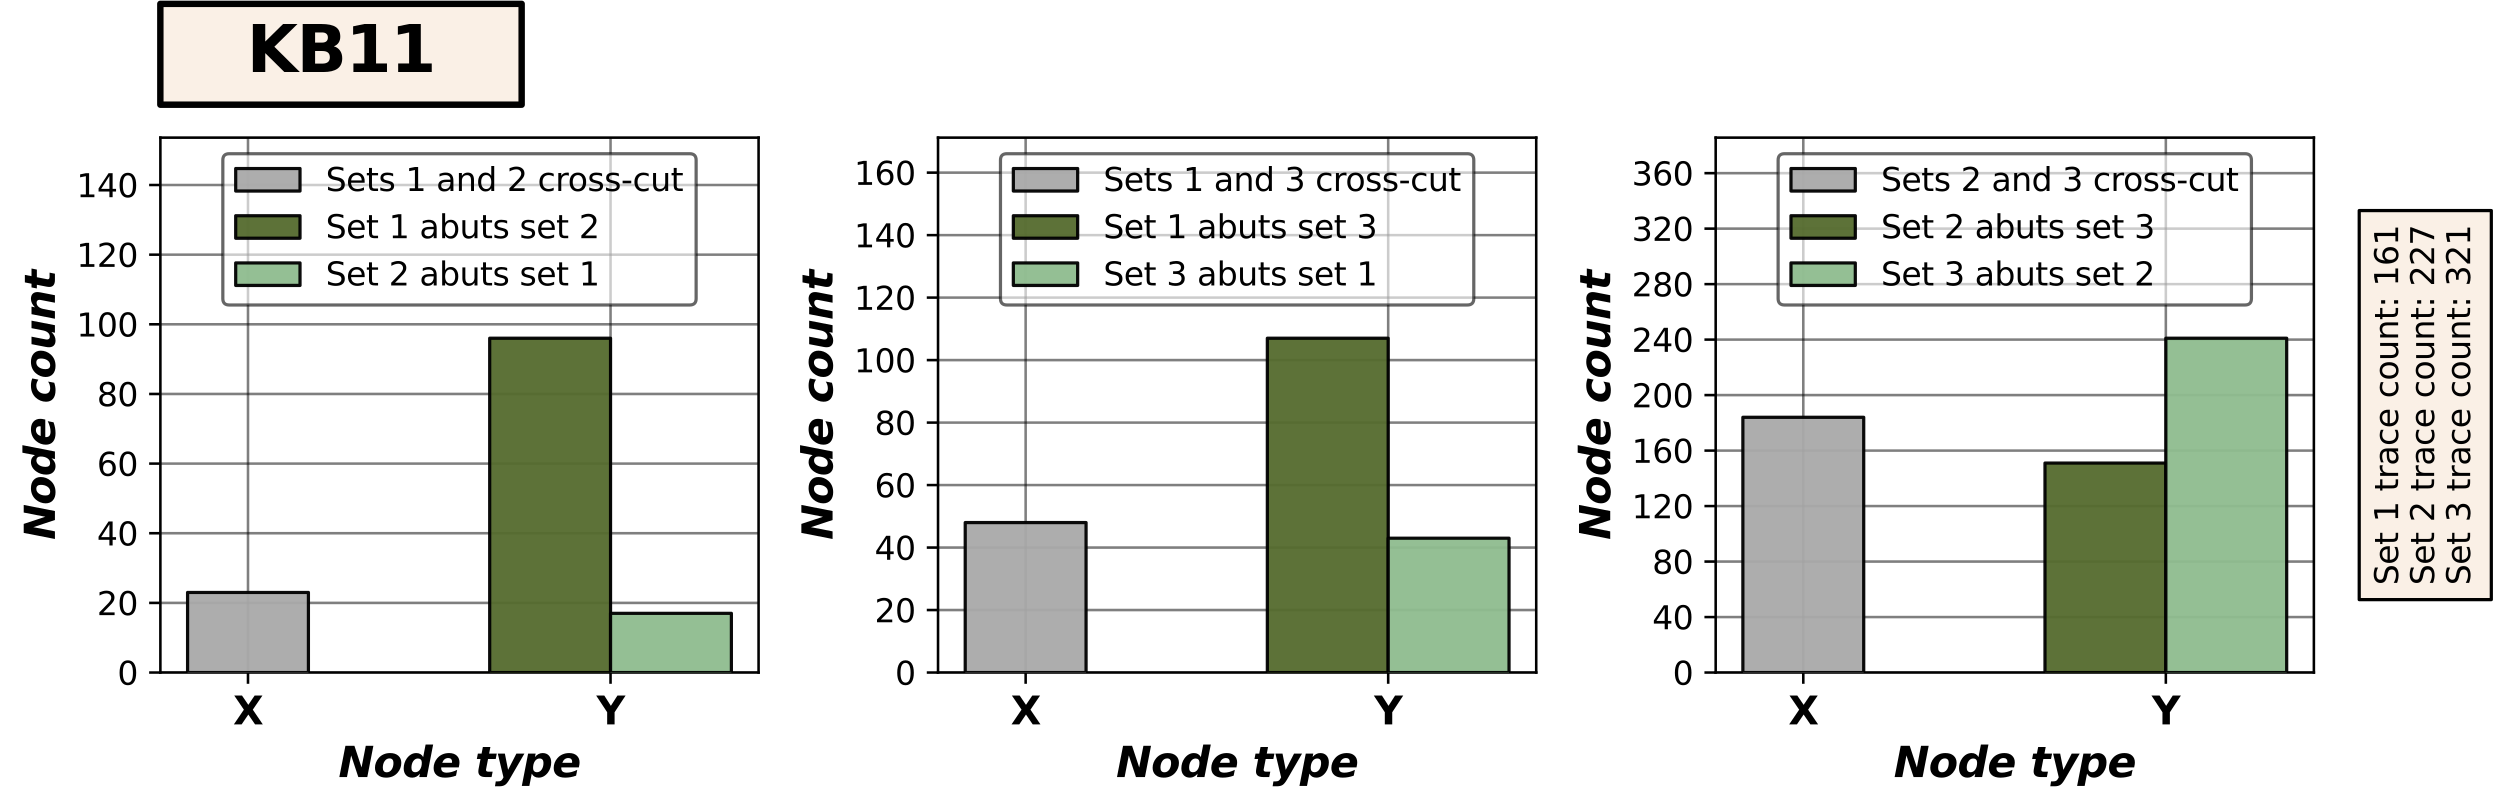 <?xml version="1.0" encoding="utf-8" standalone="no"?>
<!DOCTYPE svg PUBLIC "-//W3C//DTD SVG 1.1//EN"
  "http://www.w3.org/Graphics/SVG/1.1/DTD/svg11.dtd">
<svg xmlns:xlink="http://www.w3.org/1999/xlink" width="777.343pt" height="251.615pt" viewBox="0 0 777.343 251.615" xmlns="http://www.w3.org/2000/svg" version="1.1">
 <defs>
  <style type="text/css">*{stroke-linejoin: round; stroke-linecap: butt}</style>
 </defs>
 <g id="figure_1">
  <g id="patch_1">
   <path d="M 0 251.615 
L 777.343 251.615 
L 777.343 0 
L 0 0 
z
" style="fill: #ffffff"/>
  </g>
  <g id="axes_1">
   <g id="patch_2">
    <path d="M 49.869 209.118 
L 235.869 209.118 
L 235.869 42.798 
L 49.869 42.798 
z
" style="fill: #ffffff"/>
   </g>
   <g id="matplotlib.axis_1">
    <g id="xtick_1">
     <g id="line2d_1">
      <path d="M 77.111 209.118 
L 77.111 42.798 
" clip-path="url(#p59340e62b0)" style="fill: none; stroke: #000000; stroke-opacity: 0.5; stroke-width: 0.8; stroke-linecap: square"/>
     </g>
     <g id="line2d_2">
      <defs>
       <path id="m629484d246" d="M 0 0 
L 0 3.5 
" style="stroke: #000000; stroke-width: 0.8"/>
      </defs>
      <g>
       <use xlink:href="#m629484d246" x="77.111" y="209.118" style="stroke: #000000; stroke-width: 0.8"/>
      </g>
     </g>
     <g id="text_1">
      <!-- X -->
      <g transform="translate(72.486 225.236) scale(0.12 -0.12)">
       <defs>
        <path id="DejaVuSans-Bold-58" d="M 3188 2381 
L 4806 0 
L 3553 0 
L 2463 1594 
L 1381 0 
L 122 0 
L 1741 2381 
L 184 4666 
L 1441 4666 
L 2463 3163 
L 3481 4666 
L 4744 4666 
L 3188 2381 
z
" transform="scale(0.016)"/>
       </defs>
       <use xlink:href="#DejaVuSans-Bold-58"/>
      </g>
     </g>
    </g>
    <g id="xtick_2">
     <g id="line2d_3">
      <path d="M 189.839 209.118 
L 189.839 42.798 
" clip-path="url(#p59340e62b0)" style="fill: none; stroke: #000000; stroke-opacity: 0.5; stroke-width: 0.8; stroke-linecap: square"/>
     </g>
     <g id="line2d_4">
      <g>
       <use xlink:href="#m629484d246" x="189.839" y="209.118" style="stroke: #000000; stroke-width: 0.8"/>
      </g>
     </g>
     <g id="text_2">
      <!-- Y -->
      <g transform="translate(185.494 225.236) scale(0.12 -0.12)">
       <defs>
        <path id="DejaVuSans-Bold-59" d="M -63 4666 
L 1253 4666 
L 2316 3003 
L 3378 4666 
L 4697 4666 
L 2919 1966 
L 2919 0 
L 1716 0 
L 1716 1966 
L -63 4666 
z
" transform="scale(0.016)"/>
       </defs>
       <use xlink:href="#DejaVuSans-Bold-59"/>
      </g>
     </g>
    </g>
    <g id="text_3">
     <!-- Node type -->
     <g transform="translate(105.234 241.61) scale(0.13 -0.13)">
      <defs>
       <path id="DejaVuSans-BoldOblique-4e" d="M 1044 4666 
L 2388 4666 
L 3456 1434 
L 4084 4666 
L 5222 4666 
L 4313 0 
L 2969 0 
L 1900 3231 
L 1275 0 
L 134 0 
L 1044 4666 
z
" transform="scale(0.016)"/>
       <path id="DejaVuSans-BoldOblique-6f" d="M 2400 2784 
Q 1966 2784 1684 2390 
Q 1403 1997 1403 1388 
Q 1403 1056 1554 882 
Q 1706 709 1997 709 
Q 2431 709 2712 1104 
Q 2994 1500 2994 2113 
Q 2994 2441 2842 2612 
Q 2691 2784 2400 2784 
z
M 2491 3584 
Q 3272 3584 3719 3187 
Q 4166 2791 4166 2106 
Q 4166 1709 4025 1336 
Q 3884 963 3616 653 
Q 3297 284 2862 96 
Q 2428 -91 1894 -91 
Q 1122 -91 676 306 
Q 231 703 231 1388 
Q 231 1781 375 2157 
Q 519 2534 788 2847 
Q 1100 3209 1533 3396 
Q 1966 3584 2491 3584 
z
" transform="scale(0.016)"/>
       <path id="DejaVuSans-BoldOblique-64" d="M 1966 722 
Q 2397 722 2667 1119 
Q 2938 1516 2938 2156 
Q 2938 2447 2786 2609 
Q 2634 2772 2363 2772 
Q 1938 2772 1663 2380 
Q 1388 1988 1388 1375 
Q 1388 1056 1536 889 
Q 1684 722 1966 722 
z
M 3144 2988 
L 3506 4863 
L 4634 4863 
L 3688 0 
L 2559 0 
L 2663 506 
Q 2406 200 2125 54 
Q 1844 -91 1509 -91 
Q 919 -91 575 284 
Q 231 659 231 1306 
Q 231 1709 351 2090 
Q 472 2472 697 2784 
Q 981 3178 1339 3381 
Q 1697 3584 2106 3584 
Q 2466 3584 2717 3439 
Q 2969 3294 3144 2988 
z
" transform="scale(0.016)"/>
       <path id="DejaVuSans-BoldOblique-65" d="M 4025 1619 
L 3988 1441 
L 1369 1441 
Q 1369 1422 1366 1386 
Q 1363 1350 1363 1331 
Q 1363 991 1567 822 
Q 1772 653 2181 653 
Q 2534 653 2926 759 
Q 3319 866 3750 1075 
L 3578 206 
Q 3169 56 2764 -17 
Q 2359 -91 1941 -91 
Q 1122 -91 676 287 
Q 231 666 231 1356 
Q 231 1756 373 2132 
Q 516 2509 788 2822 
Q 1109 3197 1557 3390 
Q 2006 3584 2553 3584 
Q 3263 3584 3680 3206 
Q 4097 2828 4097 2188 
Q 4097 2063 4080 1923 
Q 4063 1784 4025 1619 
z
M 2969 2131 
Q 2978 2172 2983 2214 
Q 2988 2256 2988 2297 
Q 2988 2547 2838 2694 
Q 2688 2841 2431 2841 
Q 2103 2841 1873 2661 
Q 1644 2481 1522 2131 
L 2969 2131 
z
" transform="scale(0.016)"/>
       <path id="DejaVuSans-BoldOblique-20" transform="scale(0.016)"/>
       <path id="DejaVuSans-BoldOblique-74" d="M 2303 4494 
L 2113 3500 
L 3256 3500 
L 3097 2700 
L 1953 2700 
L 1666 1219 
Q 1653 1169 1648 1134 
Q 1644 1100 1644 1069 
Q 1644 925 1739 862 
Q 1834 800 2059 800 
L 2638 800 
L 2478 0 
L 1538 0 
Q 1031 0 765 212 
Q 500 425 500 825 
Q 500 913 509 1013 
Q 519 1113 538 1216 
L 825 2700 
L 275 2700 
L 428 3500 
L 984 3500 
L 1178 4494 
L 2303 4494 
z
" transform="scale(0.016)"/>
       <path id="DejaVuSans-BoldOblique-79" d="M 422 3500 
L 1478 3500 
L 1959 1075 
L 3200 3500 
L 4397 3500 
L 2181 -331 
Q 1809 -978 1493 -1179 
Q 1178 -1381 678 -1381 
L 0 -1381 
L 116 -647 
L 469 -647 
Q 744 -647 895 -555 
Q 1047 -463 1166 -231 
L 1269 -44 
L 422 3500 
z
" transform="scale(0.016)"/>
       <path id="DejaVuSans-BoldOblique-70" d="M 1422 506 
L 1063 -1331 
L -63 -1331 
L 878 3500 
L 2003 3500 
L 1900 2988 
Q 2156 3294 2437 3439 
Q 2719 3584 3053 3584 
Q 3644 3584 3987 3209 
Q 4331 2834 4331 2188 
Q 4331 1784 4211 1403 
Q 4091 1022 3866 709 
Q 3581 316 3223 112 
Q 2866 -91 2456 -91 
Q 2097 -91 1845 54 
Q 1594 200 1422 506 
z
M 2597 2772 
Q 2166 2772 1892 2373 
Q 1619 1975 1619 1338 
Q 1619 1050 1773 886 
Q 1928 722 2203 722 
Q 2625 722 2900 1114 
Q 3175 1506 3175 2119 
Q 3175 2438 3026 2605 
Q 2878 2772 2597 2772 
z
" transform="scale(0.016)"/>
      </defs>
      <use xlink:href="#DejaVuSans-BoldOblique-4e"/>
      <use xlink:href="#DejaVuSans-BoldOblique-6f" x="83.691"/>
      <use xlink:href="#DejaVuSans-BoldOblique-64" x="152.393"/>
      <use xlink:href="#DejaVuSans-BoldOblique-65" x="223.975"/>
      <use xlink:href="#DejaVuSans-BoldOblique-20" x="291.797"/>
      <use xlink:href="#DejaVuSans-BoldOblique-74" x="326.611"/>
      <use xlink:href="#DejaVuSans-BoldOblique-79" x="374.414"/>
      <use xlink:href="#DejaVuSans-BoldOblique-70" x="439.6"/>
      <use xlink:href="#DejaVuSans-BoldOblique-65" x="511.182"/>
     </g>
    </g>
   </g>
   <g id="matplotlib.axis_2">
    <g id="ytick_1">
     <g id="line2d_5">
      <path d="M 49.869 209.118 
L 235.869 209.118 
" clip-path="url(#p59340e62b0)" style="fill: none; stroke: #000000; stroke-opacity: 0.5; stroke-width: 0.8; stroke-linecap: square"/>
     </g>
     <g id="line2d_6">
      <defs>
       <path id="m26f9a85e00" d="M 0 0 
L -3.5 0 
" style="stroke: #000000; stroke-width: 0.8"/>
      </defs>
      <g>
       <use xlink:href="#m26f9a85e00" x="49.869" y="209.118" style="stroke: #000000; stroke-width: 0.8"/>
      </g>
     </g>
     <g id="text_4">
      <!-- 0 -->
      <g transform="translate(36.507 212.917) scale(0.1 -0.1)">
       <defs>
        <path id="DejaVuSans-30" d="M 2034 4250 
Q 1547 4250 1301 3770 
Q 1056 3291 1056 2328 
Q 1056 1369 1301 889 
Q 1547 409 2034 409 
Q 2525 409 2770 889 
Q 3016 1369 3016 2328 
Q 3016 3291 2770 3770 
Q 2525 4250 2034 4250 
z
M 2034 4750 
Q 2819 4750 3233 4129 
Q 3647 3509 3647 2328 
Q 3647 1150 3233 529 
Q 2819 -91 2034 -91 
Q 1250 -91 836 529 
Q 422 1150 422 2328 
Q 422 3509 836 4129 
Q 1250 4750 2034 4750 
z
" transform="scale(0.016)"/>
       </defs>
       <use xlink:href="#DejaVuSans-30"/>
      </g>
     </g>
    </g>
    <g id="ytick_2">
     <g id="line2d_7">
      <path d="M 49.869 187.462 
L 235.869 187.462 
" clip-path="url(#p59340e62b0)" style="fill: none; stroke: #000000; stroke-opacity: 0.5; stroke-width: 0.8; stroke-linecap: square"/>
     </g>
     <g id="line2d_8">
      <g>
       <use xlink:href="#m26f9a85e00" x="49.869" y="187.462" style="stroke: #000000; stroke-width: 0.8"/>
      </g>
     </g>
     <g id="text_5">
      <!-- 20 -->
      <g transform="translate(30.144 191.261) scale(0.1 -0.1)">
       <defs>
        <path id="DejaVuSans-32" d="M 1228 531 
L 3431 531 
L 3431 0 
L 469 0 
L 469 531 
Q 828 903 1448 1529 
Q 2069 2156 2228 2338 
Q 2531 2678 2651 2914 
Q 2772 3150 2772 3378 
Q 2772 3750 2511 3984 
Q 2250 4219 1831 4219 
Q 1534 4219 1204 4116 
Q 875 4013 500 3803 
L 500 4441 
Q 881 4594 1212 4672 
Q 1544 4750 1819 4750 
Q 2544 4750 2975 4387 
Q 3406 4025 3406 3419 
Q 3406 3131 3298 2873 
Q 3191 2616 2906 2266 
Q 2828 2175 2409 1742 
Q 1991 1309 1228 531 
z
" transform="scale(0.016)"/>
       </defs>
       <use xlink:href="#DejaVuSans-32"/>
       <use xlink:href="#DejaVuSans-30" x="63.623"/>
      </g>
     </g>
    </g>
    <g id="ytick_3">
     <g id="line2d_9">
      <path d="M 49.869 165.806 
L 235.869 165.806 
" clip-path="url(#p59340e62b0)" style="fill: none; stroke: #000000; stroke-opacity: 0.5; stroke-width: 0.8; stroke-linecap: square"/>
     </g>
     <g id="line2d_10">
      <g>
       <use xlink:href="#m26f9a85e00" x="49.869" y="165.806" style="stroke: #000000; stroke-width: 0.8"/>
      </g>
     </g>
     <g id="text_6">
      <!-- 40 -->
      <g transform="translate(30.144 169.605) scale(0.1 -0.1)">
       <defs>
        <path id="DejaVuSans-34" d="M 2419 4116 
L 825 1625 
L 2419 1625 
L 2419 4116 
z
M 2253 4666 
L 3047 4666 
L 3047 1625 
L 3713 1625 
L 3713 1100 
L 3047 1100 
L 3047 0 
L 2419 0 
L 2419 1100 
L 313 1100 
L 313 1709 
L 2253 4666 
z
" transform="scale(0.016)"/>
       </defs>
       <use xlink:href="#DejaVuSans-34"/>
       <use xlink:href="#DejaVuSans-30" x="63.623"/>
      </g>
     </g>
    </g>
    <g id="ytick_4">
     <g id="line2d_11">
      <path d="M 49.869 144.149 
L 235.869 144.149 
" clip-path="url(#p59340e62b0)" style="fill: none; stroke: #000000; stroke-opacity: 0.5; stroke-width: 0.8; stroke-linecap: square"/>
     </g>
     <g id="line2d_12">
      <g>
       <use xlink:href="#m26f9a85e00" x="49.869" y="144.149" style="stroke: #000000; stroke-width: 0.8"/>
      </g>
     </g>
     <g id="text_7">
      <!-- 60 -->
      <g transform="translate(30.144 147.949) scale(0.1 -0.1)">
       <defs>
        <path id="DejaVuSans-36" d="M 2113 2584 
Q 1688 2584 1439 2293 
Q 1191 2003 1191 1497 
Q 1191 994 1439 701 
Q 1688 409 2113 409 
Q 2538 409 2786 701 
Q 3034 994 3034 1497 
Q 3034 2003 2786 2293 
Q 2538 2584 2113 2584 
z
M 3366 4563 
L 3366 3988 
Q 3128 4100 2886 4159 
Q 2644 4219 2406 4219 
Q 1781 4219 1451 3797 
Q 1122 3375 1075 2522 
Q 1259 2794 1537 2939 
Q 1816 3084 2150 3084 
Q 2853 3084 3261 2657 
Q 3669 2231 3669 1497 
Q 3669 778 3244 343 
Q 2819 -91 2113 -91 
Q 1303 -91 875 529 
Q 447 1150 447 2328 
Q 447 3434 972 4092 
Q 1497 4750 2381 4750 
Q 2619 4750 2861 4703 
Q 3103 4656 3366 4563 
z
" transform="scale(0.016)"/>
       </defs>
       <use xlink:href="#DejaVuSans-36"/>
       <use xlink:href="#DejaVuSans-30" x="63.623"/>
      </g>
     </g>
    </g>
    <g id="ytick_5">
     <g id="line2d_13">
      <path d="M 49.869 122.493 
L 235.869 122.493 
" clip-path="url(#p59340e62b0)" style="fill: none; stroke: #000000; stroke-opacity: 0.5; stroke-width: 0.8; stroke-linecap: square"/>
     </g>
     <g id="line2d_14">
      <g>
       <use xlink:href="#m26f9a85e00" x="49.869" y="122.493" style="stroke: #000000; stroke-width: 0.8"/>
      </g>
     </g>
     <g id="text_8">
      <!-- 80 -->
      <g transform="translate(30.144 126.292) scale(0.1 -0.1)">
       <defs>
        <path id="DejaVuSans-38" d="M 2034 2216 
Q 1584 2216 1326 1975 
Q 1069 1734 1069 1313 
Q 1069 891 1326 650 
Q 1584 409 2034 409 
Q 2484 409 2743 651 
Q 3003 894 3003 1313 
Q 3003 1734 2745 1975 
Q 2488 2216 2034 2216 
z
M 1403 2484 
Q 997 2584 770 2862 
Q 544 3141 544 3541 
Q 544 4100 942 4425 
Q 1341 4750 2034 4750 
Q 2731 4750 3128 4425 
Q 3525 4100 3525 3541 
Q 3525 3141 3298 2862 
Q 3072 2584 2669 2484 
Q 3125 2378 3379 2068 
Q 3634 1759 3634 1313 
Q 3634 634 3220 271 
Q 2806 -91 2034 -91 
Q 1263 -91 848 271 
Q 434 634 434 1313 
Q 434 1759 690 2068 
Q 947 2378 1403 2484 
z
M 1172 3481 
Q 1172 3119 1398 2916 
Q 1625 2713 2034 2713 
Q 2441 2713 2670 2916 
Q 2900 3119 2900 3481 
Q 2900 3844 2670 4047 
Q 2441 4250 2034 4250 
Q 1625 4250 1398 4047 
Q 1172 3844 1172 3481 
z
" transform="scale(0.016)"/>
       </defs>
       <use xlink:href="#DejaVuSans-38"/>
       <use xlink:href="#DejaVuSans-30" x="63.623"/>
      </g>
     </g>
    </g>
    <g id="ytick_6">
     <g id="line2d_15">
      <path d="M 49.869 100.837 
L 235.869 100.837 
" clip-path="url(#p59340e62b0)" style="fill: none; stroke: #000000; stroke-opacity: 0.5; stroke-width: 0.8; stroke-linecap: square"/>
     </g>
     <g id="line2d_16">
      <g>
       <use xlink:href="#m26f9a85e00" x="49.869" y="100.837" style="stroke: #000000; stroke-width: 0.8"/>
      </g>
     </g>
     <g id="text_9">
      <!-- 100 -->
      <g transform="translate(23.782 104.636) scale(0.1 -0.1)">
       <defs>
        <path id="DejaVuSans-31" d="M 794 531 
L 1825 531 
L 1825 4091 
L 703 3866 
L 703 4441 
L 1819 4666 
L 2450 4666 
L 2450 531 
L 3481 531 
L 3481 0 
L 794 0 
L 794 531 
z
" transform="scale(0.016)"/>
       </defs>
       <use xlink:href="#DejaVuSans-31"/>
       <use xlink:href="#DejaVuSans-30" x="63.623"/>
       <use xlink:href="#DejaVuSans-30" x="127.246"/>
      </g>
     </g>
    </g>
    <g id="ytick_7">
     <g id="line2d_17">
      <path d="M 49.869 79.181 
L 235.869 79.181 
" clip-path="url(#p59340e62b0)" style="fill: none; stroke: #000000; stroke-opacity: 0.5; stroke-width: 0.8; stroke-linecap: square"/>
     </g>
     <g id="line2d_18">
      <g>
       <use xlink:href="#m26f9a85e00" x="49.869" y="79.181" style="stroke: #000000; stroke-width: 0.8"/>
      </g>
     </g>
     <g id="text_10">
      <!-- 120 -->
      <g transform="translate(23.782 82.98) scale(0.1 -0.1)">
       <use xlink:href="#DejaVuSans-31"/>
       <use xlink:href="#DejaVuSans-32" x="63.623"/>
       <use xlink:href="#DejaVuSans-30" x="127.246"/>
      </g>
     </g>
    </g>
    <g id="ytick_8">
     <g id="line2d_19">
      <path d="M 49.869 57.524 
L 235.869 57.524 
" clip-path="url(#p59340e62b0)" style="fill: none; stroke: #000000; stroke-opacity: 0.5; stroke-width: 0.8; stroke-linecap: square"/>
     </g>
     <g id="line2d_20">
      <g>
       <use xlink:href="#m26f9a85e00" x="49.869" y="57.524" style="stroke: #000000; stroke-width: 0.8"/>
      </g>
     </g>
     <g id="text_11">
      <!-- 140 -->
      <g transform="translate(23.782 61.324) scale(0.1 -0.1)">
       <use xlink:href="#DejaVuSans-31"/>
       <use xlink:href="#DejaVuSans-34" x="63.623"/>
       <use xlink:href="#DejaVuSans-30" x="127.246"/>
      </g>
     </g>
    </g>
    <g id="text_12">
     <!-- Node count -->
     <g transform="translate(17.078 167.868) rotate(-90) scale(0.13 -0.13)">
      <defs>
       <path id="DejaVuSans-BoldOblique-63" d="M 3719 3391 
L 3541 2478 
Q 3316 2628 3097 2706 
Q 2878 2784 2669 2784 
Q 2122 2784 1775 2417 
Q 1428 2050 1428 1478 
Q 1428 1113 1643 911 
Q 1859 709 2253 709 
Q 2516 709 2769 787 
Q 3022 866 3250 1019 
L 3078 103 
Q 2800 6 2519 -42 
Q 2238 -91 1953 -91 
Q 1128 -91 683 279 
Q 238 650 238 1331 
Q 238 1759 402 2162 
Q 566 2566 872 2888 
Q 1213 3241 1653 3412 
Q 2094 3584 2669 3584 
Q 2934 3584 3196 3536 
Q 3459 3488 3719 3391 
z
" transform="scale(0.016)"/>
       <path id="DejaVuSans-BoldOblique-75" d="M 434 1363 
L 844 3500 
L 1966 3500 
L 1613 1678 
Q 1575 1500 1556 1375 
Q 1538 1250 1538 1178 
Q 1538 981 1647 872 
Q 1756 763 1959 763 
Q 2306 763 2556 1031 
Q 2806 1300 2900 1778 
L 3238 3500 
L 4359 3500 
L 3681 0 
L 2553 0 
L 2656 513 
Q 2369 209 2053 59 
Q 1738 -91 1388 -91 
Q 909 -91 646 162 
Q 384 416 384 878 
Q 384 988 396 1109 
Q 409 1231 434 1363 
z
" transform="scale(0.016)"/>
       <path id="DejaVuSans-BoldOblique-6e" d="M 4128 2131 
L 3713 0 
L 2591 0 
L 2944 1825 
Q 2981 2003 3001 2126 
Q 3022 2250 3022 2322 
Q 3022 2522 2911 2631 
Q 2800 2741 2597 2741 
Q 2250 2741 2001 2470 
Q 1753 2200 1656 1722 
L 1319 0 
L 197 0 
L 878 3500 
L 2003 3500 
L 1900 2988 
Q 2209 3291 2521 3437 
Q 2834 3584 3175 3584 
Q 3659 3584 3921 3331 
Q 4184 3078 4184 2619 
Q 4184 2519 4170 2397 
Q 4156 2275 4128 2131 
z
" transform="scale(0.016)"/>
      </defs>
      <use xlink:href="#DejaVuSans-BoldOblique-4e"/>
      <use xlink:href="#DejaVuSans-BoldOblique-6f" x="83.691"/>
      <use xlink:href="#DejaVuSans-BoldOblique-64" x="152.393"/>
      <use xlink:href="#DejaVuSans-BoldOblique-65" x="223.975"/>
      <use xlink:href="#DejaVuSans-BoldOblique-20" x="291.797"/>
      <use xlink:href="#DejaVuSans-BoldOblique-63" x="326.611"/>
      <use xlink:href="#DejaVuSans-BoldOblique-6f" x="385.889"/>
      <use xlink:href="#DejaVuSans-BoldOblique-75" x="454.59"/>
      <use xlink:href="#DejaVuSans-BoldOblique-6e" x="525.781"/>
      <use xlink:href="#DejaVuSans-BoldOblique-74" x="596.973"/>
     </g>
    </g>
   </g>
   <g id="patch_3">
    <path d="M 49.869 209.118 
L 49.869 42.798 
" style="fill: none; stroke: #000000; stroke-width: 0.8; stroke-linejoin: miter; stroke-linecap: square"/>
   </g>
   <g id="patch_4">
    <path d="M 235.869 209.118 
L 235.869 42.798 
" style="fill: none; stroke: #000000; stroke-width: 0.8; stroke-linejoin: miter; stroke-linecap: square"/>
   </g>
   <g id="patch_5">
    <path d="M 49.869 209.118 
L 235.869 209.118 
" style="fill: none; stroke: #000000; stroke-width: 0.8; stroke-linejoin: miter; stroke-linecap: square"/>
   </g>
   <g id="patch_6">
    <path d="M 49.869 42.798 
L 235.869 42.798 
" style="fill: none; stroke: #000000; stroke-width: 0.8; stroke-linejoin: miter; stroke-linecap: square"/>
   </g>
   <g id="legend_1">
    <g id="patch_7">
     <path d="M 71.285 94.832 
L 214.453 94.832 
Q 216.453 94.832 216.453 92.832 
L 216.453 49.798 
Q 216.453 47.798 214.453 47.798 
L 71.285 47.798 
Q 69.285 47.798 69.285 49.798 
L 69.285 92.832 
Q 69.285 94.832 71.285 94.832 
z
" style="fill: #ffffff; opacity: 0.6; stroke: #000000; stroke-linejoin: miter"/>
    </g>
    <g id="patch_8">
     <path d="M 73.285 59.397 
L 93.285 59.397 
L 93.285 52.397 
L 73.285 52.397 
z
" style="fill: #a9a9a9; opacity: 0.95; stroke: #000000; stroke-linejoin: miter"/>
    </g>
    <g id="text_13">
     <!-- Sets 1 and 2 cross-cut -->
     <g transform="translate(101.285 59.397) scale(0.1 -0.1)">
      <defs>
       <path id="DejaVuSans-53" d="M 3425 4513 
L 3425 3897 
Q 3066 4069 2747 4153 
Q 2428 4238 2131 4238 
Q 1616 4238 1336 4038 
Q 1056 3838 1056 3469 
Q 1056 3159 1242 3001 
Q 1428 2844 1947 2747 
L 2328 2669 
Q 3034 2534 3370 2195 
Q 3706 1856 3706 1288 
Q 3706 609 3251 259 
Q 2797 -91 1919 -91 
Q 1588 -91 1214 -16 
Q 841 59 441 206 
L 441 856 
Q 825 641 1194 531 
Q 1563 422 1919 422 
Q 2459 422 2753 634 
Q 3047 847 3047 1241 
Q 3047 1584 2836 1778 
Q 2625 1972 2144 2069 
L 1759 2144 
Q 1053 2284 737 2584 
Q 422 2884 422 3419 
Q 422 4038 858 4394 
Q 1294 4750 2059 4750 
Q 2388 4750 2728 4690 
Q 3069 4631 3425 4513 
z
" transform="scale(0.016)"/>
       <path id="DejaVuSans-65" d="M 3597 1894 
L 3597 1613 
L 953 1613 
Q 991 1019 1311 708 
Q 1631 397 2203 397 
Q 2534 397 2845 478 
Q 3156 559 3463 722 
L 3463 178 
Q 3153 47 2828 -22 
Q 2503 -91 2169 -91 
Q 1331 -91 842 396 
Q 353 884 353 1716 
Q 353 2575 817 3079 
Q 1281 3584 2069 3584 
Q 2775 3584 3186 3129 
Q 3597 2675 3597 1894 
z
M 3022 2063 
Q 3016 2534 2758 2815 
Q 2500 3097 2075 3097 
Q 1594 3097 1305 2825 
Q 1016 2553 972 2059 
L 3022 2063 
z
" transform="scale(0.016)"/>
       <path id="DejaVuSans-74" d="M 1172 4494 
L 1172 3500 
L 2356 3500 
L 2356 3053 
L 1172 3053 
L 1172 1153 
Q 1172 725 1289 603 
Q 1406 481 1766 481 
L 2356 481 
L 2356 0 
L 1766 0 
Q 1100 0 847 248 
Q 594 497 594 1153 
L 594 3053 
L 172 3053 
L 172 3500 
L 594 3500 
L 594 4494 
L 1172 4494 
z
" transform="scale(0.016)"/>
       <path id="DejaVuSans-73" d="M 2834 3397 
L 2834 2853 
Q 2591 2978 2328 3040 
Q 2066 3103 1784 3103 
Q 1356 3103 1142 2972 
Q 928 2841 928 2578 
Q 928 2378 1081 2264 
Q 1234 2150 1697 2047 
L 1894 2003 
Q 2506 1872 2764 1633 
Q 3022 1394 3022 966 
Q 3022 478 2636 193 
Q 2250 -91 1575 -91 
Q 1294 -91 989 -36 
Q 684 19 347 128 
L 347 722 
Q 666 556 975 473 
Q 1284 391 1588 391 
Q 1994 391 2212 530 
Q 2431 669 2431 922 
Q 2431 1156 2273 1281 
Q 2116 1406 1581 1522 
L 1381 1569 
Q 847 1681 609 1914 
Q 372 2147 372 2553 
Q 372 3047 722 3315 
Q 1072 3584 1716 3584 
Q 2034 3584 2315 3537 
Q 2597 3491 2834 3397 
z
" transform="scale(0.016)"/>
       <path id="DejaVuSans-20" transform="scale(0.016)"/>
       <path id="DejaVuSans-61" d="M 2194 1759 
Q 1497 1759 1228 1600 
Q 959 1441 959 1056 
Q 959 750 1161 570 
Q 1363 391 1709 391 
Q 2188 391 2477 730 
Q 2766 1069 2766 1631 
L 2766 1759 
L 2194 1759 
z
M 3341 1997 
L 3341 0 
L 2766 0 
L 2766 531 
Q 2569 213 2275 61 
Q 1981 -91 1556 -91 
Q 1019 -91 701 211 
Q 384 513 384 1019 
Q 384 1609 779 1909 
Q 1175 2209 1959 2209 
L 2766 2209 
L 2766 2266 
Q 2766 2663 2505 2880 
Q 2244 3097 1772 3097 
Q 1472 3097 1187 3025 
Q 903 2953 641 2809 
L 641 3341 
Q 956 3463 1253 3523 
Q 1550 3584 1831 3584 
Q 2591 3584 2966 3190 
Q 3341 2797 3341 1997 
z
" transform="scale(0.016)"/>
       <path id="DejaVuSans-6e" d="M 3513 2113 
L 3513 0 
L 2938 0 
L 2938 2094 
Q 2938 2591 2744 2837 
Q 2550 3084 2163 3084 
Q 1697 3084 1428 2787 
Q 1159 2491 1159 1978 
L 1159 0 
L 581 0 
L 581 3500 
L 1159 3500 
L 1159 2956 
Q 1366 3272 1645 3428 
Q 1925 3584 2291 3584 
Q 2894 3584 3203 3211 
Q 3513 2838 3513 2113 
z
" transform="scale(0.016)"/>
       <path id="DejaVuSans-64" d="M 2906 2969 
L 2906 4863 
L 3481 4863 
L 3481 0 
L 2906 0 
L 2906 525 
Q 2725 213 2448 61 
Q 2172 -91 1784 -91 
Q 1150 -91 751 415 
Q 353 922 353 1747 
Q 353 2572 751 3078 
Q 1150 3584 1784 3584 
Q 2172 3584 2448 3432 
Q 2725 3281 2906 2969 
z
M 947 1747 
Q 947 1113 1208 752 
Q 1469 391 1925 391 
Q 2381 391 2643 752 
Q 2906 1113 2906 1747 
Q 2906 2381 2643 2742 
Q 2381 3103 1925 3103 
Q 1469 3103 1208 2742 
Q 947 2381 947 1747 
z
" transform="scale(0.016)"/>
       <path id="DejaVuSans-63" d="M 3122 3366 
L 3122 2828 
Q 2878 2963 2633 3030 
Q 2388 3097 2138 3097 
Q 1578 3097 1268 2742 
Q 959 2388 959 1747 
Q 959 1106 1268 751 
Q 1578 397 2138 397 
Q 2388 397 2633 464 
Q 2878 531 3122 666 
L 3122 134 
Q 2881 22 2623 -34 
Q 2366 -91 2075 -91 
Q 1284 -91 818 406 
Q 353 903 353 1747 
Q 353 2603 823 3093 
Q 1294 3584 2113 3584 
Q 2378 3584 2631 3529 
Q 2884 3475 3122 3366 
z
" transform="scale(0.016)"/>
       <path id="DejaVuSans-72" d="M 2631 2963 
Q 2534 3019 2420 3045 
Q 2306 3072 2169 3072 
Q 1681 3072 1420 2755 
Q 1159 2438 1159 1844 
L 1159 0 
L 581 0 
L 581 3500 
L 1159 3500 
L 1159 2956 
Q 1341 3275 1631 3429 
Q 1922 3584 2338 3584 
Q 2397 3584 2469 3576 
Q 2541 3569 2628 3553 
L 2631 2963 
z
" transform="scale(0.016)"/>
       <path id="DejaVuSans-6f" d="M 1959 3097 
Q 1497 3097 1228 2736 
Q 959 2375 959 1747 
Q 959 1119 1226 758 
Q 1494 397 1959 397 
Q 2419 397 2687 759 
Q 2956 1122 2956 1747 
Q 2956 2369 2687 2733 
Q 2419 3097 1959 3097 
z
M 1959 3584 
Q 2709 3584 3137 3096 
Q 3566 2609 3566 1747 
Q 3566 888 3137 398 
Q 2709 -91 1959 -91 
Q 1206 -91 779 398 
Q 353 888 353 1747 
Q 353 2609 779 3096 
Q 1206 3584 1959 3584 
z
" transform="scale(0.016)"/>
       <path id="DejaVuSans-2d" d="M 313 2009 
L 1997 2009 
L 1997 1497 
L 313 1497 
L 313 2009 
z
" transform="scale(0.016)"/>
       <path id="DejaVuSans-75" d="M 544 1381 
L 544 3500 
L 1119 3500 
L 1119 1403 
Q 1119 906 1312 657 
Q 1506 409 1894 409 
Q 2359 409 2629 706 
Q 2900 1003 2900 1516 
L 2900 3500 
L 3475 3500 
L 3475 0 
L 2900 0 
L 2900 538 
Q 2691 219 2414 64 
Q 2138 -91 1772 -91 
Q 1169 -91 856 284 
Q 544 659 544 1381 
z
M 1991 3584 
L 1991 3584 
z
" transform="scale(0.016)"/>
      </defs>
      <use xlink:href="#DejaVuSans-53"/>
      <use xlink:href="#DejaVuSans-65" x="63.477"/>
      <use xlink:href="#DejaVuSans-74" x="125"/>
      <use xlink:href="#DejaVuSans-73" x="164.209"/>
      <use xlink:href="#DejaVuSans-20" x="216.309"/>
      <use xlink:href="#DejaVuSans-31" x="248.096"/>
      <use xlink:href="#DejaVuSans-20" x="311.719"/>
      <use xlink:href="#DejaVuSans-61" x="343.506"/>
      <use xlink:href="#DejaVuSans-6e" x="404.785"/>
      <use xlink:href="#DejaVuSans-64" x="468.164"/>
      <use xlink:href="#DejaVuSans-20" x="531.641"/>
      <use xlink:href="#DejaVuSans-32" x="563.428"/>
      <use xlink:href="#DejaVuSans-20" x="627.051"/>
      <use xlink:href="#DejaVuSans-63" x="658.838"/>
      <use xlink:href="#DejaVuSans-72" x="713.818"/>
      <use xlink:href="#DejaVuSans-6f" x="752.682"/>
      <use xlink:href="#DejaVuSans-73" x="813.863"/>
      <use xlink:href="#DejaVuSans-73" x="865.963"/>
      <use xlink:href="#DejaVuSans-2d" x="918.062"/>
      <use xlink:href="#DejaVuSans-63" x="954.146"/>
      <use xlink:href="#DejaVuSans-75" x="1009.127"/>
      <use xlink:href="#DejaVuSans-74" x="1072.506"/>
     </g>
    </g>
    <g id="patch_9">
     <path d="M 73.285 74.075 
L 93.285 74.075 
L 93.285 67.075 
L 73.285 67.075 
z
" style="fill: #556b2f; opacity: 0.95; stroke: #000000; stroke-linejoin: miter"/>
    </g>
    <g id="text_14">
     <!-- Set 1 abuts set 2 -->
     <g transform="translate(101.285 74.075) scale(0.1 -0.1)">
      <defs>
       <path id="DejaVuSans-62" d="M 3116 1747 
Q 3116 2381 2855 2742 
Q 2594 3103 2138 3103 
Q 1681 3103 1420 2742 
Q 1159 2381 1159 1747 
Q 1159 1113 1420 752 
Q 1681 391 2138 391 
Q 2594 391 2855 752 
Q 3116 1113 3116 1747 
z
M 1159 2969 
Q 1341 3281 1617 3432 
Q 1894 3584 2278 3584 
Q 2916 3584 3314 3078 
Q 3713 2572 3713 1747 
Q 3713 922 3314 415 
Q 2916 -91 2278 -91 
Q 1894 -91 1617 61 
Q 1341 213 1159 525 
L 1159 0 
L 581 0 
L 581 4863 
L 1159 4863 
L 1159 2969 
z
" transform="scale(0.016)"/>
      </defs>
      <use xlink:href="#DejaVuSans-53"/>
      <use xlink:href="#DejaVuSans-65" x="63.477"/>
      <use xlink:href="#DejaVuSans-74" x="125"/>
      <use xlink:href="#DejaVuSans-20" x="164.209"/>
      <use xlink:href="#DejaVuSans-31" x="195.996"/>
      <use xlink:href="#DejaVuSans-20" x="259.619"/>
      <use xlink:href="#DejaVuSans-61" x="291.406"/>
      <use xlink:href="#DejaVuSans-62" x="352.686"/>
      <use xlink:href="#DejaVuSans-75" x="416.162"/>
      <use xlink:href="#DejaVuSans-74" x="479.541"/>
      <use xlink:href="#DejaVuSans-73" x="518.75"/>
      <use xlink:href="#DejaVuSans-20" x="570.85"/>
      <use xlink:href="#DejaVuSans-73" x="602.637"/>
      <use xlink:href="#DejaVuSans-65" x="654.736"/>
      <use xlink:href="#DejaVuSans-74" x="716.26"/>
      <use xlink:href="#DejaVuSans-20" x="755.469"/>
      <use xlink:href="#DejaVuSans-32" x="787.256"/>
     </g>
    </g>
    <g id="patch_10">
     <path d="M 73.285 88.753 
L 93.285 88.753 
L 93.285 81.753 
L 73.285 81.753 
z
" style="fill: #8fbc8f; opacity: 0.95; stroke: #000000; stroke-linejoin: miter"/>
    </g>
    <g id="text_15">
     <!-- Set 2 abuts set 1 -->
     <g transform="translate(101.285 88.753) scale(0.1 -0.1)">
      <use xlink:href="#DejaVuSans-53"/>
      <use xlink:href="#DejaVuSans-65" x="63.477"/>
      <use xlink:href="#DejaVuSans-74" x="125"/>
      <use xlink:href="#DejaVuSans-20" x="164.209"/>
      <use xlink:href="#DejaVuSans-32" x="195.996"/>
      <use xlink:href="#DejaVuSans-20" x="259.619"/>
      <use xlink:href="#DejaVuSans-61" x="291.406"/>
      <use xlink:href="#DejaVuSans-62" x="352.686"/>
      <use xlink:href="#DejaVuSans-75" x="416.162"/>
      <use xlink:href="#DejaVuSans-74" x="479.541"/>
      <use xlink:href="#DejaVuSans-73" x="518.75"/>
      <use xlink:href="#DejaVuSans-20" x="570.85"/>
      <use xlink:href="#DejaVuSans-73" x="602.637"/>
      <use xlink:href="#DejaVuSans-65" x="654.736"/>
      <use xlink:href="#DejaVuSans-74" x="716.26"/>
      <use xlink:href="#DejaVuSans-20" x="755.469"/>
      <use xlink:href="#DejaVuSans-31" x="787.256"/>
     </g>
    </g>
   </g>
   <g id="patch_11">
    <path d="M 58.324 209.118 
L 95.899 209.118 
L 95.899 184.213 
L 58.324 184.213 
z
" clip-path="url(#p59340e62b0)" style="fill: #a9a9a9; opacity: 0.95; stroke: #000000; stroke-linejoin: miter"/>
   </g>
   <g id="patch_12">
    <path d="M 152.263 209.118 
L 189.839 209.118 
L 189.839 105.168 
L 152.263 105.168 
z
" clip-path="url(#p59340e62b0)" style="fill: #556b2f; opacity: 0.95; stroke: #000000; stroke-linejoin: miter"/>
   </g>
   <g id="patch_13">
    <path d="M 189.839 209.118 
L 227.415 209.118 
L 227.415 190.71 
L 189.839 190.71 
z
" clip-path="url(#p59340e62b0)" style="fill: #8fbc8f; opacity: 0.95; stroke: #000000; stroke-linejoin: miter"/>
   </g>
  </g>
  <g id="axes_2">
   <g id="patch_14">
    <path d="M 291.669 209.118 
L 477.669 209.118 
L 477.669 42.798 
L 291.669 42.798 
z
" style="fill: #ffffff"/>
   </g>
   <g id="matplotlib.axis_3">
    <g id="xtick_3">
     <g id="line2d_21">
      <path d="M 318.911 209.118 
L 318.911 42.798 
" clip-path="url(#p93da21d6ce)" style="fill: none; stroke: #000000; stroke-opacity: 0.5; stroke-width: 0.8; stroke-linecap: square"/>
     </g>
     <g id="line2d_22">
      <g>
       <use xlink:href="#m629484d246" x="318.911" y="209.118" style="stroke: #000000; stroke-width: 0.8"/>
      </g>
     </g>
     <g id="text_16">
      <!-- X -->
      <g transform="translate(314.286 225.236) scale(0.12 -0.12)">
       <use xlink:href="#DejaVuSans-Bold-58"/>
      </g>
     </g>
    </g>
    <g id="xtick_4">
     <g id="line2d_23">
      <path d="M 431.639 209.118 
L 431.639 42.798 
" clip-path="url(#p93da21d6ce)" style="fill: none; stroke: #000000; stroke-opacity: 0.5; stroke-width: 0.8; stroke-linecap: square"/>
     </g>
     <g id="line2d_24">
      <g>
       <use xlink:href="#m629484d246" x="431.639" y="209.118" style="stroke: #000000; stroke-width: 0.8"/>
      </g>
     </g>
     <g id="text_17">
      <!-- Y -->
      <g transform="translate(427.294 225.236) scale(0.12 -0.12)">
       <use xlink:href="#DejaVuSans-Bold-59"/>
      </g>
     </g>
    </g>
    <g id="text_18">
     <!-- Node type -->
     <g transform="translate(347.034 241.61) scale(0.13 -0.13)">
      <use xlink:href="#DejaVuSans-BoldOblique-4e"/>
      <use xlink:href="#DejaVuSans-BoldOblique-6f" x="83.691"/>
      <use xlink:href="#DejaVuSans-BoldOblique-64" x="152.393"/>
      <use xlink:href="#DejaVuSans-BoldOblique-65" x="223.975"/>
      <use xlink:href="#DejaVuSans-BoldOblique-20" x="291.797"/>
      <use xlink:href="#DejaVuSans-BoldOblique-74" x="326.611"/>
      <use xlink:href="#DejaVuSans-BoldOblique-79" x="374.414"/>
      <use xlink:href="#DejaVuSans-BoldOblique-70" x="439.6"/>
      <use xlink:href="#DejaVuSans-BoldOblique-65" x="511.182"/>
     </g>
    </g>
   </g>
   <g id="matplotlib.axis_4">
    <g id="ytick_9">
     <g id="line2d_25">
      <path d="M 291.669 209.118 
L 477.669 209.118 
" clip-path="url(#p93da21d6ce)" style="fill: none; stroke: #000000; stroke-opacity: 0.5; stroke-width: 0.8; stroke-linecap: square"/>
     </g>
     <g id="line2d_26">
      <g>
       <use xlink:href="#m26f9a85e00" x="291.669" y="209.118" style="stroke: #000000; stroke-width: 0.8"/>
      </g>
     </g>
     <g id="text_19">
      <!-- 0 -->
      <g transform="translate(278.307 212.917) scale(0.1 -0.1)">
       <use xlink:href="#DejaVuSans-30"/>
      </g>
     </g>
    </g>
    <g id="ytick_10">
     <g id="line2d_27">
      <path d="M 291.669 189.688 
L 477.669 189.688 
" clip-path="url(#p93da21d6ce)" style="fill: none; stroke: #000000; stroke-opacity: 0.5; stroke-width: 0.8; stroke-linecap: square"/>
     </g>
     <g id="line2d_28">
      <g>
       <use xlink:href="#m26f9a85e00" x="291.669" y="189.688" style="stroke: #000000; stroke-width: 0.8"/>
      </g>
     </g>
     <g id="text_20">
      <!-- 20 -->
      <g transform="translate(271.944 193.487) scale(0.1 -0.1)">
       <use xlink:href="#DejaVuSans-32"/>
       <use xlink:href="#DejaVuSans-30" x="63.623"/>
      </g>
     </g>
    </g>
    <g id="ytick_11">
     <g id="line2d_29">
      <path d="M 291.669 170.258 
L 477.669 170.258 
" clip-path="url(#p93da21d6ce)" style="fill: none; stroke: #000000; stroke-opacity: 0.5; stroke-width: 0.8; stroke-linecap: square"/>
     </g>
     <g id="line2d_30">
      <g>
       <use xlink:href="#m26f9a85e00" x="291.669" y="170.258" style="stroke: #000000; stroke-width: 0.8"/>
      </g>
     </g>
     <g id="text_21">
      <!-- 40 -->
      <g transform="translate(271.944 174.058) scale(0.1 -0.1)">
       <use xlink:href="#DejaVuSans-34"/>
       <use xlink:href="#DejaVuSans-30" x="63.623"/>
      </g>
     </g>
    </g>
    <g id="ytick_12">
     <g id="line2d_31">
      <path d="M 291.669 150.828 
L 477.669 150.828 
" clip-path="url(#p93da21d6ce)" style="fill: none; stroke: #000000; stroke-opacity: 0.5; stroke-width: 0.8; stroke-linecap: square"/>
     </g>
     <g id="line2d_32">
      <g>
       <use xlink:href="#m26f9a85e00" x="291.669" y="150.828" style="stroke: #000000; stroke-width: 0.8"/>
      </g>
     </g>
     <g id="text_22">
      <!-- 60 -->
      <g transform="translate(271.944 154.628) scale(0.1 -0.1)">
       <use xlink:href="#DejaVuSans-36"/>
       <use xlink:href="#DejaVuSans-30" x="63.623"/>
      </g>
     </g>
    </g>
    <g id="ytick_13">
     <g id="line2d_33">
      <path d="M 291.669 131.398 
L 477.669 131.398 
" clip-path="url(#p93da21d6ce)" style="fill: none; stroke: #000000; stroke-opacity: 0.5; stroke-width: 0.8; stroke-linecap: square"/>
     </g>
     <g id="line2d_34">
      <g>
       <use xlink:href="#m26f9a85e00" x="291.669" y="131.398" style="stroke: #000000; stroke-width: 0.8"/>
      </g>
     </g>
     <g id="text_23">
      <!-- 80 -->
      <g transform="translate(271.944 135.198) scale(0.1 -0.1)">
       <use xlink:href="#DejaVuSans-38"/>
       <use xlink:href="#DejaVuSans-30" x="63.623"/>
      </g>
     </g>
    </g>
    <g id="ytick_14">
     <g id="line2d_35">
      <path d="M 291.669 111.969 
L 477.669 111.969 
" clip-path="url(#p93da21d6ce)" style="fill: none; stroke: #000000; stroke-opacity: 0.5; stroke-width: 0.8; stroke-linecap: square"/>
     </g>
     <g id="line2d_36">
      <g>
       <use xlink:href="#m26f9a85e00" x="291.669" y="111.969" style="stroke: #000000; stroke-width: 0.8"/>
      </g>
     </g>
     <g id="text_24">
      <!-- 100 -->
      <g transform="translate(265.582 115.768) scale(0.1 -0.1)">
       <use xlink:href="#DejaVuSans-31"/>
       <use xlink:href="#DejaVuSans-30" x="63.623"/>
       <use xlink:href="#DejaVuSans-30" x="127.246"/>
      </g>
     </g>
    </g>
    <g id="ytick_15">
     <g id="line2d_37">
      <path d="M 291.669 92.539 
L 477.669 92.539 
" clip-path="url(#p93da21d6ce)" style="fill: none; stroke: #000000; stroke-opacity: 0.5; stroke-width: 0.8; stroke-linecap: square"/>
     </g>
     <g id="line2d_38">
      <g>
       <use xlink:href="#m26f9a85e00" x="291.669" y="92.539" style="stroke: #000000; stroke-width: 0.8"/>
      </g>
     </g>
     <g id="text_25">
      <!-- 120 -->
      <g transform="translate(265.582 96.338) scale(0.1 -0.1)">
       <use xlink:href="#DejaVuSans-31"/>
       <use xlink:href="#DejaVuSans-32" x="63.623"/>
       <use xlink:href="#DejaVuSans-30" x="127.246"/>
      </g>
     </g>
    </g>
    <g id="ytick_16">
     <g id="line2d_39">
      <path d="M 291.669 73.109 
L 477.669 73.109 
" clip-path="url(#p93da21d6ce)" style="fill: none; stroke: #000000; stroke-opacity: 0.5; stroke-width: 0.8; stroke-linecap: square"/>
     </g>
     <g id="line2d_40">
      <g>
       <use xlink:href="#m26f9a85e00" x="291.669" y="73.109" style="stroke: #000000; stroke-width: 0.8"/>
      </g>
     </g>
     <g id="text_26">
      <!-- 140 -->
      <g transform="translate(265.582 76.908) scale(0.1 -0.1)">
       <use xlink:href="#DejaVuSans-31"/>
       <use xlink:href="#DejaVuSans-34" x="63.623"/>
       <use xlink:href="#DejaVuSans-30" x="127.246"/>
      </g>
     </g>
    </g>
    <g id="ytick_17">
     <g id="line2d_41">
      <path d="M 291.669 53.679 
L 477.669 53.679 
" clip-path="url(#p93da21d6ce)" style="fill: none; stroke: #000000; stroke-opacity: 0.5; stroke-width: 0.8; stroke-linecap: square"/>
     </g>
     <g id="line2d_42">
      <g>
       <use xlink:href="#m26f9a85e00" x="291.669" y="53.679" style="stroke: #000000; stroke-width: 0.8"/>
      </g>
     </g>
     <g id="text_27">
      <!-- 160 -->
      <g transform="translate(265.582 57.478) scale(0.1 -0.1)">
       <use xlink:href="#DejaVuSans-31"/>
       <use xlink:href="#DejaVuSans-36" x="63.623"/>
       <use xlink:href="#DejaVuSans-30" x="127.246"/>
      </g>
     </g>
    </g>
    <g id="text_28">
     <!-- Node count -->
     <g transform="translate(258.878 167.868) rotate(-90) scale(0.13 -0.13)">
      <use xlink:href="#DejaVuSans-BoldOblique-4e"/>
      <use xlink:href="#DejaVuSans-BoldOblique-6f" x="83.691"/>
      <use xlink:href="#DejaVuSans-BoldOblique-64" x="152.393"/>
      <use xlink:href="#DejaVuSans-BoldOblique-65" x="223.975"/>
      <use xlink:href="#DejaVuSans-BoldOblique-20" x="291.797"/>
      <use xlink:href="#DejaVuSans-BoldOblique-63" x="326.611"/>
      <use xlink:href="#DejaVuSans-BoldOblique-6f" x="385.889"/>
      <use xlink:href="#DejaVuSans-BoldOblique-75" x="454.59"/>
      <use xlink:href="#DejaVuSans-BoldOblique-6e" x="525.781"/>
      <use xlink:href="#DejaVuSans-BoldOblique-74" x="596.973"/>
     </g>
    </g>
   </g>
   <g id="patch_15">
    <path d="M 291.669 209.118 
L 291.669 42.798 
" style="fill: none; stroke: #000000; stroke-width: 0.8; stroke-linejoin: miter; stroke-linecap: square"/>
   </g>
   <g id="patch_16">
    <path d="M 477.669 209.118 
L 477.669 42.798 
" style="fill: none; stroke: #000000; stroke-width: 0.8; stroke-linejoin: miter; stroke-linecap: square"/>
   </g>
   <g id="patch_17">
    <path d="M 291.669 209.118 
L 477.669 209.118 
" style="fill: none; stroke: #000000; stroke-width: 0.8; stroke-linejoin: miter; stroke-linecap: square"/>
   </g>
   <g id="patch_18">
    <path d="M 291.669 42.798 
L 477.669 42.798 
" style="fill: none; stroke: #000000; stroke-width: 0.8; stroke-linejoin: miter; stroke-linecap: square"/>
   </g>
   <g id="legend_2">
    <g id="patch_19">
     <path d="M 313.085 94.832 
L 456.253 94.832 
Q 458.253 94.832 458.253 92.832 
L 458.253 49.798 
Q 458.253 47.798 456.253 47.798 
L 313.085 47.798 
Q 311.085 47.798 311.085 49.798 
L 311.085 92.832 
Q 311.085 94.832 313.085 94.832 
z
" style="fill: #ffffff; opacity: 0.6; stroke: #000000; stroke-linejoin: miter"/>
    </g>
    <g id="patch_20">
     <path d="M 315.085 59.397 
L 335.085 59.397 
L 335.085 52.397 
L 315.085 52.397 
z
" style="fill: #a9a9a9; opacity: 0.95; stroke: #000000; stroke-linejoin: miter"/>
    </g>
    <g id="text_29">
     <!-- Sets 1 and 3 cross-cut -->
     <g transform="translate(343.085 59.397) scale(0.1 -0.1)">
      <defs>
       <path id="DejaVuSans-33" d="M 2597 2516 
Q 3050 2419 3304 2112 
Q 3559 1806 3559 1356 
Q 3559 666 3084 287 
Q 2609 -91 1734 -91 
Q 1441 -91 1130 -33 
Q 819 25 488 141 
L 488 750 
Q 750 597 1062 519 
Q 1375 441 1716 441 
Q 2309 441 2620 675 
Q 2931 909 2931 1356 
Q 2931 1769 2642 2001 
Q 2353 2234 1838 2234 
L 1294 2234 
L 1294 2753 
L 1863 2753 
Q 2328 2753 2575 2939 
Q 2822 3125 2822 3475 
Q 2822 3834 2567 4026 
Q 2313 4219 1838 4219 
Q 1578 4219 1281 4162 
Q 984 4106 628 3988 
L 628 4550 
Q 988 4650 1302 4700 
Q 1616 4750 1894 4750 
Q 2613 4750 3031 4423 
Q 3450 4097 3450 3541 
Q 3450 3153 3228 2886 
Q 3006 2619 2597 2516 
z
" transform="scale(0.016)"/>
      </defs>
      <use xlink:href="#DejaVuSans-53"/>
      <use xlink:href="#DejaVuSans-65" x="63.477"/>
      <use xlink:href="#DejaVuSans-74" x="125"/>
      <use xlink:href="#DejaVuSans-73" x="164.209"/>
      <use xlink:href="#DejaVuSans-20" x="216.309"/>
      <use xlink:href="#DejaVuSans-31" x="248.096"/>
      <use xlink:href="#DejaVuSans-20" x="311.719"/>
      <use xlink:href="#DejaVuSans-61" x="343.506"/>
      <use xlink:href="#DejaVuSans-6e" x="404.785"/>
      <use xlink:href="#DejaVuSans-64" x="468.164"/>
      <use xlink:href="#DejaVuSans-20" x="531.641"/>
      <use xlink:href="#DejaVuSans-33" x="563.428"/>
      <use xlink:href="#DejaVuSans-20" x="627.051"/>
      <use xlink:href="#DejaVuSans-63" x="658.838"/>
      <use xlink:href="#DejaVuSans-72" x="713.818"/>
      <use xlink:href="#DejaVuSans-6f" x="752.682"/>
      <use xlink:href="#DejaVuSans-73" x="813.863"/>
      <use xlink:href="#DejaVuSans-73" x="865.963"/>
      <use xlink:href="#DejaVuSans-2d" x="918.062"/>
      <use xlink:href="#DejaVuSans-63" x="954.146"/>
      <use xlink:href="#DejaVuSans-75" x="1009.127"/>
      <use xlink:href="#DejaVuSans-74" x="1072.506"/>
     </g>
    </g>
    <g id="patch_21">
     <path d="M 315.085 74.075 
L 335.085 74.075 
L 335.085 67.075 
L 315.085 67.075 
z
" style="fill: #556b2f; opacity: 0.95; stroke: #000000; stroke-linejoin: miter"/>
    </g>
    <g id="text_30">
     <!-- Set 1 abuts set 3 -->
     <g transform="translate(343.085 74.075) scale(0.1 -0.1)">
      <use xlink:href="#DejaVuSans-53"/>
      <use xlink:href="#DejaVuSans-65" x="63.477"/>
      <use xlink:href="#DejaVuSans-74" x="125"/>
      <use xlink:href="#DejaVuSans-20" x="164.209"/>
      <use xlink:href="#DejaVuSans-31" x="195.996"/>
      <use xlink:href="#DejaVuSans-20" x="259.619"/>
      <use xlink:href="#DejaVuSans-61" x="291.406"/>
      <use xlink:href="#DejaVuSans-62" x="352.686"/>
      <use xlink:href="#DejaVuSans-75" x="416.162"/>
      <use xlink:href="#DejaVuSans-74" x="479.541"/>
      <use xlink:href="#DejaVuSans-73" x="518.75"/>
      <use xlink:href="#DejaVuSans-20" x="570.85"/>
      <use xlink:href="#DejaVuSans-73" x="602.637"/>
      <use xlink:href="#DejaVuSans-65" x="654.736"/>
      <use xlink:href="#DejaVuSans-74" x="716.26"/>
      <use xlink:href="#DejaVuSans-20" x="755.469"/>
      <use xlink:href="#DejaVuSans-33" x="787.256"/>
     </g>
    </g>
    <g id="patch_22">
     <path d="M 315.085 88.753 
L 335.085 88.753 
L 335.085 81.753 
L 315.085 81.753 
z
" style="fill: #8fbc8f; opacity: 0.95; stroke: #000000; stroke-linejoin: miter"/>
    </g>
    <g id="text_31">
     <!-- Set 3 abuts set 1 -->
     <g transform="translate(343.085 88.753) scale(0.1 -0.1)">
      <use xlink:href="#DejaVuSans-53"/>
      <use xlink:href="#DejaVuSans-65" x="63.477"/>
      <use xlink:href="#DejaVuSans-74" x="125"/>
      <use xlink:href="#DejaVuSans-20" x="164.209"/>
      <use xlink:href="#DejaVuSans-33" x="195.996"/>
      <use xlink:href="#DejaVuSans-20" x="259.619"/>
      <use xlink:href="#DejaVuSans-61" x="291.406"/>
      <use xlink:href="#DejaVuSans-62" x="352.686"/>
      <use xlink:href="#DejaVuSans-75" x="416.162"/>
      <use xlink:href="#DejaVuSans-74" x="479.541"/>
      <use xlink:href="#DejaVuSans-73" x="518.75"/>
      <use xlink:href="#DejaVuSans-20" x="570.85"/>
      <use xlink:href="#DejaVuSans-73" x="602.637"/>
      <use xlink:href="#DejaVuSans-65" x="654.736"/>
      <use xlink:href="#DejaVuSans-74" x="716.26"/>
      <use xlink:href="#DejaVuSans-20" x="755.469"/>
      <use xlink:href="#DejaVuSans-31" x="787.256"/>
     </g>
    </g>
   </g>
   <g id="patch_23">
    <path d="M 300.124 209.118 
L 337.699 209.118 
L 337.699 162.486 
L 300.124 162.486 
z
" clip-path="url(#p93da21d6ce)" style="fill: #a9a9a9; opacity: 0.95; stroke: #000000; stroke-linejoin: miter"/>
   </g>
   <g id="patch_24">
    <path d="M 394.063 209.118 
L 431.639 209.118 
L 431.639 105.168 
L 394.063 105.168 
z
" clip-path="url(#p93da21d6ce)" style="fill: #556b2f; opacity: 0.95; stroke: #000000; stroke-linejoin: miter"/>
   </g>
   <g id="patch_25">
    <path d="M 431.639 209.118 
L 469.215 209.118 
L 469.215 167.344 
L 431.639 167.344 
z
" clip-path="url(#p93da21d6ce)" style="fill: #8fbc8f; opacity: 0.95; stroke: #000000; stroke-linejoin: miter"/>
   </g>
  </g>
  <g id="axes_3">
   <g id="patch_26">
    <path d="M 533.469 209.118 
L 719.469 209.118 
L 719.469 42.798 
L 533.469 42.798 
z
" style="fill: #ffffff"/>
   </g>
   <g id="matplotlib.axis_5">
    <g id="xtick_5">
     <g id="line2d_43">
      <path d="M 560.711 209.118 
L 560.711 42.798 
" clip-path="url(#p02fee58870)" style="fill: none; stroke: #000000; stroke-opacity: 0.5; stroke-width: 0.8; stroke-linecap: square"/>
     </g>
     <g id="line2d_44">
      <g>
       <use xlink:href="#m629484d246" x="560.711" y="209.118" style="stroke: #000000; stroke-width: 0.8"/>
      </g>
     </g>
     <g id="text_32">
      <!-- X -->
      <g transform="translate(556.086 225.236) scale(0.12 -0.12)">
       <use xlink:href="#DejaVuSans-Bold-58"/>
      </g>
     </g>
    </g>
    <g id="xtick_6">
     <g id="line2d_45">
      <path d="M 673.439 209.118 
L 673.439 42.798 
" clip-path="url(#p02fee58870)" style="fill: none; stroke: #000000; stroke-opacity: 0.5; stroke-width: 0.8; stroke-linecap: square"/>
     </g>
     <g id="line2d_46">
      <g>
       <use xlink:href="#m629484d246" x="673.439" y="209.118" style="stroke: #000000; stroke-width: 0.8"/>
      </g>
     </g>
     <g id="text_33">
      <!-- Y -->
      <g transform="translate(669.094 225.236) scale(0.12 -0.12)">
       <use xlink:href="#DejaVuSans-Bold-59"/>
      </g>
     </g>
    </g>
    <g id="text_34">
     <!-- Node type -->
     <g transform="translate(588.834 241.61) scale(0.13 -0.13)">
      <use xlink:href="#DejaVuSans-BoldOblique-4e"/>
      <use xlink:href="#DejaVuSans-BoldOblique-6f" x="83.691"/>
      <use xlink:href="#DejaVuSans-BoldOblique-64" x="152.393"/>
      <use xlink:href="#DejaVuSans-BoldOblique-65" x="223.975"/>
      <use xlink:href="#DejaVuSans-BoldOblique-20" x="291.797"/>
      <use xlink:href="#DejaVuSans-BoldOblique-74" x="326.611"/>
      <use xlink:href="#DejaVuSans-BoldOblique-79" x="374.414"/>
      <use xlink:href="#DejaVuSans-BoldOblique-70" x="439.6"/>
      <use xlink:href="#DejaVuSans-BoldOblique-65" x="511.182"/>
     </g>
    </g>
   </g>
   <g id="matplotlib.axis_6">
    <g id="ytick_18">
     <g id="line2d_47">
      <path d="M 533.469 209.118 
L 719.469 209.118 
" clip-path="url(#p02fee58870)" style="fill: none; stroke: #000000; stroke-opacity: 0.5; stroke-width: 0.8; stroke-linecap: square"/>
     </g>
     <g id="line2d_48">
      <g>
       <use xlink:href="#m26f9a85e00" x="533.469" y="209.118" style="stroke: #000000; stroke-width: 0.8"/>
      </g>
     </g>
     <g id="text_35">
      <!-- 0 -->
      <g transform="translate(520.107 212.917) scale(0.1 -0.1)">
       <use xlink:href="#DejaVuSans-30"/>
      </g>
     </g>
    </g>
    <g id="ytick_19">
     <g id="line2d_49">
      <path d="M 533.469 191.865 
L 719.469 191.865 
" clip-path="url(#p02fee58870)" style="fill: none; stroke: #000000; stroke-opacity: 0.5; stroke-width: 0.8; stroke-linecap: square"/>
     </g>
     <g id="line2d_50">
      <g>
       <use xlink:href="#m26f9a85e00" x="533.469" y="191.865" style="stroke: #000000; stroke-width: 0.8"/>
      </g>
     </g>
     <g id="text_36">
      <!-- 40 -->
      <g transform="translate(513.744 195.664) scale(0.1 -0.1)">
       <use xlink:href="#DejaVuSans-34"/>
       <use xlink:href="#DejaVuSans-30" x="63.623"/>
      </g>
     </g>
    </g>
    <g id="ytick_20">
     <g id="line2d_51">
      <path d="M 533.469 174.612 
L 719.469 174.612 
" clip-path="url(#p02fee58870)" style="fill: none; stroke: #000000; stroke-opacity: 0.5; stroke-width: 0.8; stroke-linecap: square"/>
     </g>
     <g id="line2d_52">
      <g>
       <use xlink:href="#m26f9a85e00" x="533.469" y="174.612" style="stroke: #000000; stroke-width: 0.8"/>
      </g>
     </g>
     <g id="text_37">
      <!-- 80 -->
      <g transform="translate(513.744 178.411) scale(0.1 -0.1)">
       <use xlink:href="#DejaVuSans-38"/>
       <use xlink:href="#DejaVuSans-30" x="63.623"/>
      </g>
     </g>
    </g>
    <g id="ytick_21">
     <g id="line2d_53">
      <path d="M 533.469 157.359 
L 719.469 157.359 
" clip-path="url(#p02fee58870)" style="fill: none; stroke: #000000; stroke-opacity: 0.5; stroke-width: 0.8; stroke-linecap: square"/>
     </g>
     <g id="line2d_54">
      <g>
       <use xlink:href="#m26f9a85e00" x="533.469" y="157.359" style="stroke: #000000; stroke-width: 0.8"/>
      </g>
     </g>
     <g id="text_38">
      <!-- 120 -->
      <g transform="translate(507.382 161.158) scale(0.1 -0.1)">
       <use xlink:href="#DejaVuSans-31"/>
       <use xlink:href="#DejaVuSans-32" x="63.623"/>
       <use xlink:href="#DejaVuSans-30" x="127.246"/>
      </g>
     </g>
    </g>
    <g id="ytick_22">
     <g id="line2d_55">
      <path d="M 533.469 140.106 
L 719.469 140.106 
" clip-path="url(#p02fee58870)" style="fill: none; stroke: #000000; stroke-opacity: 0.5; stroke-width: 0.8; stroke-linecap: square"/>
     </g>
     <g id="line2d_56">
      <g>
       <use xlink:href="#m26f9a85e00" x="533.469" y="140.106" style="stroke: #000000; stroke-width: 0.8"/>
      </g>
     </g>
     <g id="text_39">
      <!-- 160 -->
      <g transform="translate(507.382 143.905) scale(0.1 -0.1)">
       <use xlink:href="#DejaVuSans-31"/>
       <use xlink:href="#DejaVuSans-36" x="63.623"/>
       <use xlink:href="#DejaVuSans-30" x="127.246"/>
      </g>
     </g>
    </g>
    <g id="ytick_23">
     <g id="line2d_57">
      <path d="M 533.469 122.853 
L 719.469 122.853 
" clip-path="url(#p02fee58870)" style="fill: none; stroke: #000000; stroke-opacity: 0.5; stroke-width: 0.8; stroke-linecap: square"/>
     </g>
     <g id="line2d_58">
      <g>
       <use xlink:href="#m26f9a85e00" x="533.469" y="122.853" style="stroke: #000000; stroke-width: 0.8"/>
      </g>
     </g>
     <g id="text_40">
      <!-- 200 -->
      <g transform="translate(507.382 126.652) scale(0.1 -0.1)">
       <use xlink:href="#DejaVuSans-32"/>
       <use xlink:href="#DejaVuSans-30" x="63.623"/>
       <use xlink:href="#DejaVuSans-30" x="127.246"/>
      </g>
     </g>
    </g>
    <g id="ytick_24">
     <g id="line2d_59">
      <path d="M 533.469 105.599 
L 719.469 105.599 
" clip-path="url(#p02fee58870)" style="fill: none; stroke: #000000; stroke-opacity: 0.5; stroke-width: 0.8; stroke-linecap: square"/>
     </g>
     <g id="line2d_60">
      <g>
       <use xlink:href="#m26f9a85e00" x="533.469" y="105.599" style="stroke: #000000; stroke-width: 0.8"/>
      </g>
     </g>
     <g id="text_41">
      <!-- 240 -->
      <g transform="translate(507.382 109.399) scale(0.1 -0.1)">
       <use xlink:href="#DejaVuSans-32"/>
       <use xlink:href="#DejaVuSans-34" x="63.623"/>
       <use xlink:href="#DejaVuSans-30" x="127.246"/>
      </g>
     </g>
    </g>
    <g id="ytick_25">
     <g id="line2d_61">
      <path d="M 533.469 88.346 
L 719.469 88.346 
" clip-path="url(#p02fee58870)" style="fill: none; stroke: #000000; stroke-opacity: 0.5; stroke-width: 0.8; stroke-linecap: square"/>
     </g>
     <g id="line2d_62">
      <g>
       <use xlink:href="#m26f9a85e00" x="533.469" y="88.346" style="stroke: #000000; stroke-width: 0.8"/>
      </g>
     </g>
     <g id="text_42">
      <!-- 280 -->
      <g transform="translate(507.382 92.146) scale(0.1 -0.1)">
       <use xlink:href="#DejaVuSans-32"/>
       <use xlink:href="#DejaVuSans-38" x="63.623"/>
       <use xlink:href="#DejaVuSans-30" x="127.246"/>
      </g>
     </g>
    </g>
    <g id="ytick_26">
     <g id="line2d_63">
      <path d="M 533.469 71.093 
L 719.469 71.093 
" clip-path="url(#p02fee58870)" style="fill: none; stroke: #000000; stroke-opacity: 0.5; stroke-width: 0.8; stroke-linecap: square"/>
     </g>
     <g id="line2d_64">
      <g>
       <use xlink:href="#m26f9a85e00" x="533.469" y="71.093" style="stroke: #000000; stroke-width: 0.8"/>
      </g>
     </g>
     <g id="text_43">
      <!-- 320 -->
      <g transform="translate(507.382 74.892) scale(0.1 -0.1)">
       <use xlink:href="#DejaVuSans-33"/>
       <use xlink:href="#DejaVuSans-32" x="63.623"/>
       <use xlink:href="#DejaVuSans-30" x="127.246"/>
      </g>
     </g>
    </g>
    <g id="ytick_27">
     <g id="line2d_65">
      <path d="M 533.469 53.84 
L 719.469 53.84 
" clip-path="url(#p02fee58870)" style="fill: none; stroke: #000000; stroke-opacity: 0.5; stroke-width: 0.8; stroke-linecap: square"/>
     </g>
     <g id="line2d_66">
      <g>
       <use xlink:href="#m26f9a85e00" x="533.469" y="53.84" style="stroke: #000000; stroke-width: 0.8"/>
      </g>
     </g>
     <g id="text_44">
      <!-- 360 -->
      <g transform="translate(507.382 57.639) scale(0.1 -0.1)">
       <use xlink:href="#DejaVuSans-33"/>
       <use xlink:href="#DejaVuSans-36" x="63.623"/>
       <use xlink:href="#DejaVuSans-30" x="127.246"/>
      </g>
     </g>
    </g>
    <g id="text_45">
     <!-- Node count -->
     <g transform="translate(500.678 167.868) rotate(-90) scale(0.13 -0.13)">
      <use xlink:href="#DejaVuSans-BoldOblique-4e"/>
      <use xlink:href="#DejaVuSans-BoldOblique-6f" x="83.691"/>
      <use xlink:href="#DejaVuSans-BoldOblique-64" x="152.393"/>
      <use xlink:href="#DejaVuSans-BoldOblique-65" x="223.975"/>
      <use xlink:href="#DejaVuSans-BoldOblique-20" x="291.797"/>
      <use xlink:href="#DejaVuSans-BoldOblique-63" x="326.611"/>
      <use xlink:href="#DejaVuSans-BoldOblique-6f" x="385.889"/>
      <use xlink:href="#DejaVuSans-BoldOblique-75" x="454.59"/>
      <use xlink:href="#DejaVuSans-BoldOblique-6e" x="525.781"/>
      <use xlink:href="#DejaVuSans-BoldOblique-74" x="596.973"/>
     </g>
    </g>
   </g>
   <g id="patch_27">
    <path d="M 533.469 209.118 
L 533.469 42.798 
" style="fill: none; stroke: #000000; stroke-width: 0.8; stroke-linejoin: miter; stroke-linecap: square"/>
   </g>
   <g id="patch_28">
    <path d="M 719.469 209.118 
L 719.469 42.798 
" style="fill: none; stroke: #000000; stroke-width: 0.8; stroke-linejoin: miter; stroke-linecap: square"/>
   </g>
   <g id="patch_29">
    <path d="M 533.469 209.118 
L 719.469 209.118 
" style="fill: none; stroke: #000000; stroke-width: 0.8; stroke-linejoin: miter; stroke-linecap: square"/>
   </g>
   <g id="patch_30">
    <path d="M 533.469 42.798 
L 719.469 42.798 
" style="fill: none; stroke: #000000; stroke-width: 0.8; stroke-linejoin: miter; stroke-linecap: square"/>
   </g>
   <g id="text_46">
    <g id="patch_31">
     <path d="M 774.643 186.446 
L 774.643 65.47 
L 733.569 65.47 
L 733.569 186.446 
z
" style="fill: #faf0e6; stroke: #000000; stroke-linejoin: miter"/>
    </g>
    <!-- Set 1 trace count: 161 -->
    <g transform="translate(745.668 181.946) rotate(-90) scale(0.1 -0.1)">
     <defs>
      <path id="DejaVuSans-3a" d="M 750 794 
L 1409 794 
L 1409 0 
L 750 0 
L 750 794 
z
M 750 3309 
L 1409 3309 
L 1409 2516 
L 750 2516 
L 750 3309 
z
" transform="scale(0.016)"/>
     </defs>
     <use xlink:href="#DejaVuSans-53"/>
     <use xlink:href="#DejaVuSans-65" x="63.477"/>
     <use xlink:href="#DejaVuSans-74" x="125"/>
     <use xlink:href="#DejaVuSans-20" x="164.209"/>
     <use xlink:href="#DejaVuSans-31" x="195.996"/>
     <use xlink:href="#DejaVuSans-20" x="259.619"/>
     <use xlink:href="#DejaVuSans-74" x="291.406"/>
     <use xlink:href="#DejaVuSans-72" x="330.615"/>
     <use xlink:href="#DejaVuSans-61" x="371.729"/>
     <use xlink:href="#DejaVuSans-63" x="433.008"/>
     <use xlink:href="#DejaVuSans-65" x="487.988"/>
     <use xlink:href="#DejaVuSans-20" x="549.512"/>
     <use xlink:href="#DejaVuSans-63" x="581.299"/>
     <use xlink:href="#DejaVuSans-6f" x="636.279"/>
     <use xlink:href="#DejaVuSans-75" x="697.461"/>
     <use xlink:href="#DejaVuSans-6e" x="760.84"/>
     <use xlink:href="#DejaVuSans-74" x="824.219"/>
     <use xlink:href="#DejaVuSans-3a" x="863.428"/>
     <use xlink:href="#DejaVuSans-20" x="897.119"/>
     <use xlink:href="#DejaVuSans-31" x="928.906"/>
     <use xlink:href="#DejaVuSans-36" x="992.529"/>
     <use xlink:href="#DejaVuSans-31" x="1056.152"/>
    </g>
    <!-- Set 2 trace count: 227 -->
    <g transform="translate(756.865 181.946) rotate(-90) scale(0.1 -0.1)">
     <defs>
      <path id="DejaVuSans-37" d="M 525 4666 
L 3525 4666 
L 3525 4397 
L 1831 0 
L 1172 0 
L 2766 4134 
L 525 4134 
L 525 4666 
z
" transform="scale(0.016)"/>
     </defs>
     <use xlink:href="#DejaVuSans-53"/>
     <use xlink:href="#DejaVuSans-65" x="63.477"/>
     <use xlink:href="#DejaVuSans-74" x="125"/>
     <use xlink:href="#DejaVuSans-20" x="164.209"/>
     <use xlink:href="#DejaVuSans-32" x="195.996"/>
     <use xlink:href="#DejaVuSans-20" x="259.619"/>
     <use xlink:href="#DejaVuSans-74" x="291.406"/>
     <use xlink:href="#DejaVuSans-72" x="330.615"/>
     <use xlink:href="#DejaVuSans-61" x="371.729"/>
     <use xlink:href="#DejaVuSans-63" x="433.008"/>
     <use xlink:href="#DejaVuSans-65" x="487.988"/>
     <use xlink:href="#DejaVuSans-20" x="549.512"/>
     <use xlink:href="#DejaVuSans-63" x="581.299"/>
     <use xlink:href="#DejaVuSans-6f" x="636.279"/>
     <use xlink:href="#DejaVuSans-75" x="697.461"/>
     <use xlink:href="#DejaVuSans-6e" x="760.84"/>
     <use xlink:href="#DejaVuSans-74" x="824.219"/>
     <use xlink:href="#DejaVuSans-3a" x="863.428"/>
     <use xlink:href="#DejaVuSans-20" x="897.119"/>
     <use xlink:href="#DejaVuSans-32" x="928.906"/>
     <use xlink:href="#DejaVuSans-32" x="992.529"/>
     <use xlink:href="#DejaVuSans-37" x="1056.152"/>
    </g>
    <!-- Set 3 trace count: 321 -->
    <g transform="translate(768.063 181.946) rotate(-90) scale(0.1 -0.1)">
     <use xlink:href="#DejaVuSans-53"/>
     <use xlink:href="#DejaVuSans-65" x="63.477"/>
     <use xlink:href="#DejaVuSans-74" x="125"/>
     <use xlink:href="#DejaVuSans-20" x="164.209"/>
     <use xlink:href="#DejaVuSans-33" x="195.996"/>
     <use xlink:href="#DejaVuSans-20" x="259.619"/>
     <use xlink:href="#DejaVuSans-74" x="291.406"/>
     <use xlink:href="#DejaVuSans-72" x="330.615"/>
     <use xlink:href="#DejaVuSans-61" x="371.729"/>
     <use xlink:href="#DejaVuSans-63" x="433.008"/>
     <use xlink:href="#DejaVuSans-65" x="487.988"/>
     <use xlink:href="#DejaVuSans-20" x="549.512"/>
     <use xlink:href="#DejaVuSans-63" x="581.299"/>
     <use xlink:href="#DejaVuSans-6f" x="636.279"/>
     <use xlink:href="#DejaVuSans-75" x="697.461"/>
     <use xlink:href="#DejaVuSans-6e" x="760.84"/>
     <use xlink:href="#DejaVuSans-74" x="824.219"/>
     <use xlink:href="#DejaVuSans-3a" x="863.428"/>
     <use xlink:href="#DejaVuSans-20" x="897.119"/>
     <use xlink:href="#DejaVuSans-33" x="928.906"/>
     <use xlink:href="#DejaVuSans-32" x="992.529"/>
     <use xlink:href="#DejaVuSans-31" x="1056.152"/>
    </g>
   </g>
   <g id="legend_3">
    <g id="patch_32">
     <path d="M 554.885 94.832 
L 698.053 94.832 
Q 700.053 94.832 700.053 92.832 
L 700.053 49.798 
Q 700.053 47.798 698.053 47.798 
L 554.885 47.798 
Q 552.885 47.798 552.885 49.798 
L 552.885 92.832 
Q 552.885 94.832 554.885 94.832 
z
" style="fill: #ffffff; opacity: 0.6; stroke: #000000; stroke-linejoin: miter"/>
    </g>
    <g id="patch_33">
     <path d="M 556.885 59.397 
L 576.885 59.397 
L 576.885 52.397 
L 556.885 52.397 
z
" style="fill: #a9a9a9; opacity: 0.95; stroke: #000000; stroke-linejoin: miter"/>
    </g>
    <g id="text_47">
     <!-- Sets 2 and 3 cross-cut -->
     <g transform="translate(584.885 59.397) scale(0.1 -0.1)">
      <use xlink:href="#DejaVuSans-53"/>
      <use xlink:href="#DejaVuSans-65" x="63.477"/>
      <use xlink:href="#DejaVuSans-74" x="125"/>
      <use xlink:href="#DejaVuSans-73" x="164.209"/>
      <use xlink:href="#DejaVuSans-20" x="216.309"/>
      <use xlink:href="#DejaVuSans-32" x="248.096"/>
      <use xlink:href="#DejaVuSans-20" x="311.719"/>
      <use xlink:href="#DejaVuSans-61" x="343.506"/>
      <use xlink:href="#DejaVuSans-6e" x="404.785"/>
      <use xlink:href="#DejaVuSans-64" x="468.164"/>
      <use xlink:href="#DejaVuSans-20" x="531.641"/>
      <use xlink:href="#DejaVuSans-33" x="563.428"/>
      <use xlink:href="#DejaVuSans-20" x="627.051"/>
      <use xlink:href="#DejaVuSans-63" x="658.838"/>
      <use xlink:href="#DejaVuSans-72" x="713.818"/>
      <use xlink:href="#DejaVuSans-6f" x="752.682"/>
      <use xlink:href="#DejaVuSans-73" x="813.863"/>
      <use xlink:href="#DejaVuSans-73" x="865.963"/>
      <use xlink:href="#DejaVuSans-2d" x="918.062"/>
      <use xlink:href="#DejaVuSans-63" x="954.146"/>
      <use xlink:href="#DejaVuSans-75" x="1009.127"/>
      <use xlink:href="#DejaVuSans-74" x="1072.506"/>
     </g>
    </g>
    <g id="patch_34">
     <path d="M 556.885 74.075 
L 576.885 74.075 
L 576.885 67.075 
L 556.885 67.075 
z
" style="fill: #556b2f; opacity: 0.95; stroke: #000000; stroke-linejoin: miter"/>
    </g>
    <g id="text_48">
     <!-- Set 2 abuts set 3 -->
     <g transform="translate(584.885 74.075) scale(0.1 -0.1)">
      <use xlink:href="#DejaVuSans-53"/>
      <use xlink:href="#DejaVuSans-65" x="63.477"/>
      <use xlink:href="#DejaVuSans-74" x="125"/>
      <use xlink:href="#DejaVuSans-20" x="164.209"/>
      <use xlink:href="#DejaVuSans-32" x="195.996"/>
      <use xlink:href="#DejaVuSans-20" x="259.619"/>
      <use xlink:href="#DejaVuSans-61" x="291.406"/>
      <use xlink:href="#DejaVuSans-62" x="352.686"/>
      <use xlink:href="#DejaVuSans-75" x="416.162"/>
      <use xlink:href="#DejaVuSans-74" x="479.541"/>
      <use xlink:href="#DejaVuSans-73" x="518.75"/>
      <use xlink:href="#DejaVuSans-20" x="570.85"/>
      <use xlink:href="#DejaVuSans-73" x="602.637"/>
      <use xlink:href="#DejaVuSans-65" x="654.736"/>
      <use xlink:href="#DejaVuSans-74" x="716.26"/>
      <use xlink:href="#DejaVuSans-20" x="755.469"/>
      <use xlink:href="#DejaVuSans-33" x="787.256"/>
     </g>
    </g>
    <g id="patch_35">
     <path d="M 556.885 88.753 
L 576.885 88.753 
L 576.885 81.753 
L 556.885 81.753 
z
" style="fill: #8fbc8f; opacity: 0.95; stroke: #000000; stroke-linejoin: miter"/>
    </g>
    <g id="text_49">
     <!-- Set 3 abuts set 2 -->
     <g transform="translate(584.885 88.753) scale(0.1 -0.1)">
      <use xlink:href="#DejaVuSans-53"/>
      <use xlink:href="#DejaVuSans-65" x="63.477"/>
      <use xlink:href="#DejaVuSans-74" x="125"/>
      <use xlink:href="#DejaVuSans-20" x="164.209"/>
      <use xlink:href="#DejaVuSans-33" x="195.996"/>
      <use xlink:href="#DejaVuSans-20" x="259.619"/>
      <use xlink:href="#DejaVuSans-61" x="291.406"/>
      <use xlink:href="#DejaVuSans-62" x="352.686"/>
      <use xlink:href="#DejaVuSans-75" x="416.162"/>
      <use xlink:href="#DejaVuSans-74" x="479.541"/>
      <use xlink:href="#DejaVuSans-73" x="518.75"/>
      <use xlink:href="#DejaVuSans-20" x="570.85"/>
      <use xlink:href="#DejaVuSans-73" x="602.637"/>
      <use xlink:href="#DejaVuSans-65" x="654.736"/>
      <use xlink:href="#DejaVuSans-74" x="716.26"/>
      <use xlink:href="#DejaVuSans-20" x="755.469"/>
      <use xlink:href="#DejaVuSans-32" x="787.256"/>
     </g>
    </g>
   </g>
   <g id="patch_36">
    <path d="M 541.924 209.118 
L 579.499 209.118 
L 579.499 129.754 
L 541.924 129.754 
z
" clip-path="url(#p02fee58870)" style="fill: #a9a9a9; opacity: 0.95; stroke: #000000; stroke-linejoin: miter"/>
   </g>
   <g id="patch_37">
    <path d="M 635.863 209.118 
L 673.439 209.118 
L 673.439 143.988 
L 635.863 143.988 
z
" clip-path="url(#p02fee58870)" style="fill: #556b2f; opacity: 0.95; stroke: #000000; stroke-linejoin: miter"/>
   </g>
   <g id="patch_38">
    <path d="M 673.439 209.118 
L 711.015 209.118 
L 711.015 105.168 
L 673.439 105.168 
z
" clip-path="url(#p02fee58870)" style="fill: #8fbc8f; opacity: 0.95; stroke: #000000; stroke-linejoin: miter"/>
   </g>
  </g>
  <g id="text_50">
   <g id="patch_39">
    <path d="M 49.856 32.556 
L 162.202 32.556 
L 162.202 1.2 
L 49.856 1.2 
z
" style="fill: #faf0e6; stroke: #000000; stroke-width: 2; stroke-linejoin: miter"/>
   </g>
   <!--    KB11    -->
   <g transform="translate(55.856 22.397) scale(0.2 -0.2)">
    <defs>
     <path id="DejaVuSans-Bold-20" transform="scale(0.016)"/>
     <path id="DejaVuSans-Bold-4b" d="M 588 4666 
L 1791 4666 
L 1791 2963 
L 3525 4666 
L 4922 4666 
L 2675 2456 
L 5153 0 
L 3647 0 
L 1791 1838 
L 1791 0 
L 588 0 
L 588 4666 
z
" transform="scale(0.016)"/>
     <path id="DejaVuSans-Bold-42" d="M 2456 2859 
Q 2741 2859 2887 2984 
Q 3034 3109 3034 3353 
Q 3034 3594 2887 3720 
Q 2741 3847 2456 3847 
L 1791 3847 
L 1791 2859 
L 2456 2859 
z
M 2497 819 
Q 2859 819 3042 972 
Q 3225 1125 3225 1434 
Q 3225 1738 3044 1889 
Q 2863 2041 2497 2041 
L 1791 2041 
L 1791 819 
L 2497 819 
z
M 3616 2497 
Q 4003 2384 4215 2081 
Q 4428 1778 4428 1338 
Q 4428 663 3972 331 
Q 3516 0 2584 0 
L 588 0 
L 588 4666 
L 2394 4666 
Q 3366 4666 3802 4372 
Q 4238 4078 4238 3431 
Q 4238 3091 4078 2852 
Q 3919 2613 3616 2497 
z
" transform="scale(0.016)"/>
     <path id="DejaVuSans-Bold-31" d="M 750 831 
L 1813 831 
L 1813 3847 
L 722 3622 
L 722 4441 
L 1806 4666 
L 2950 4666 
L 2950 831 
L 4013 831 
L 4013 0 
L 750 0 
L 750 831 
z
" transform="scale(0.016)"/>
    </defs>
    <use xlink:href="#DejaVuSans-Bold-20"/>
    <use xlink:href="#DejaVuSans-Bold-20" x="34.814"/>
    <use xlink:href="#DejaVuSans-Bold-20" x="69.629"/>
    <use xlink:href="#DejaVuSans-Bold-4b" x="104.443"/>
    <use xlink:href="#DejaVuSans-Bold-42" x="181.934"/>
    <use xlink:href="#DejaVuSans-Bold-31" x="258.154"/>
    <use xlink:href="#DejaVuSans-Bold-31" x="327.734"/>
    <use xlink:href="#DejaVuSans-Bold-20" x="397.314"/>
    <use xlink:href="#DejaVuSans-Bold-20" x="432.129"/>
    <use xlink:href="#DejaVuSans-Bold-20" x="466.943"/>
   </g>
  </g>
 </g>
 <defs>
  <clipPath id="p59340e62b0">
   <rect x="49.869" y="42.798" width="186" height="166.32"/>
  </clipPath>
  <clipPath id="p93da21d6ce">
   <rect x="291.669" y="42.798" width="186" height="166.32"/>
  </clipPath>
  <clipPath id="p02fee58870">
   <rect x="533.469" y="42.798" width="186" height="166.32"/>
  </clipPath>
 </defs>
</svg>

